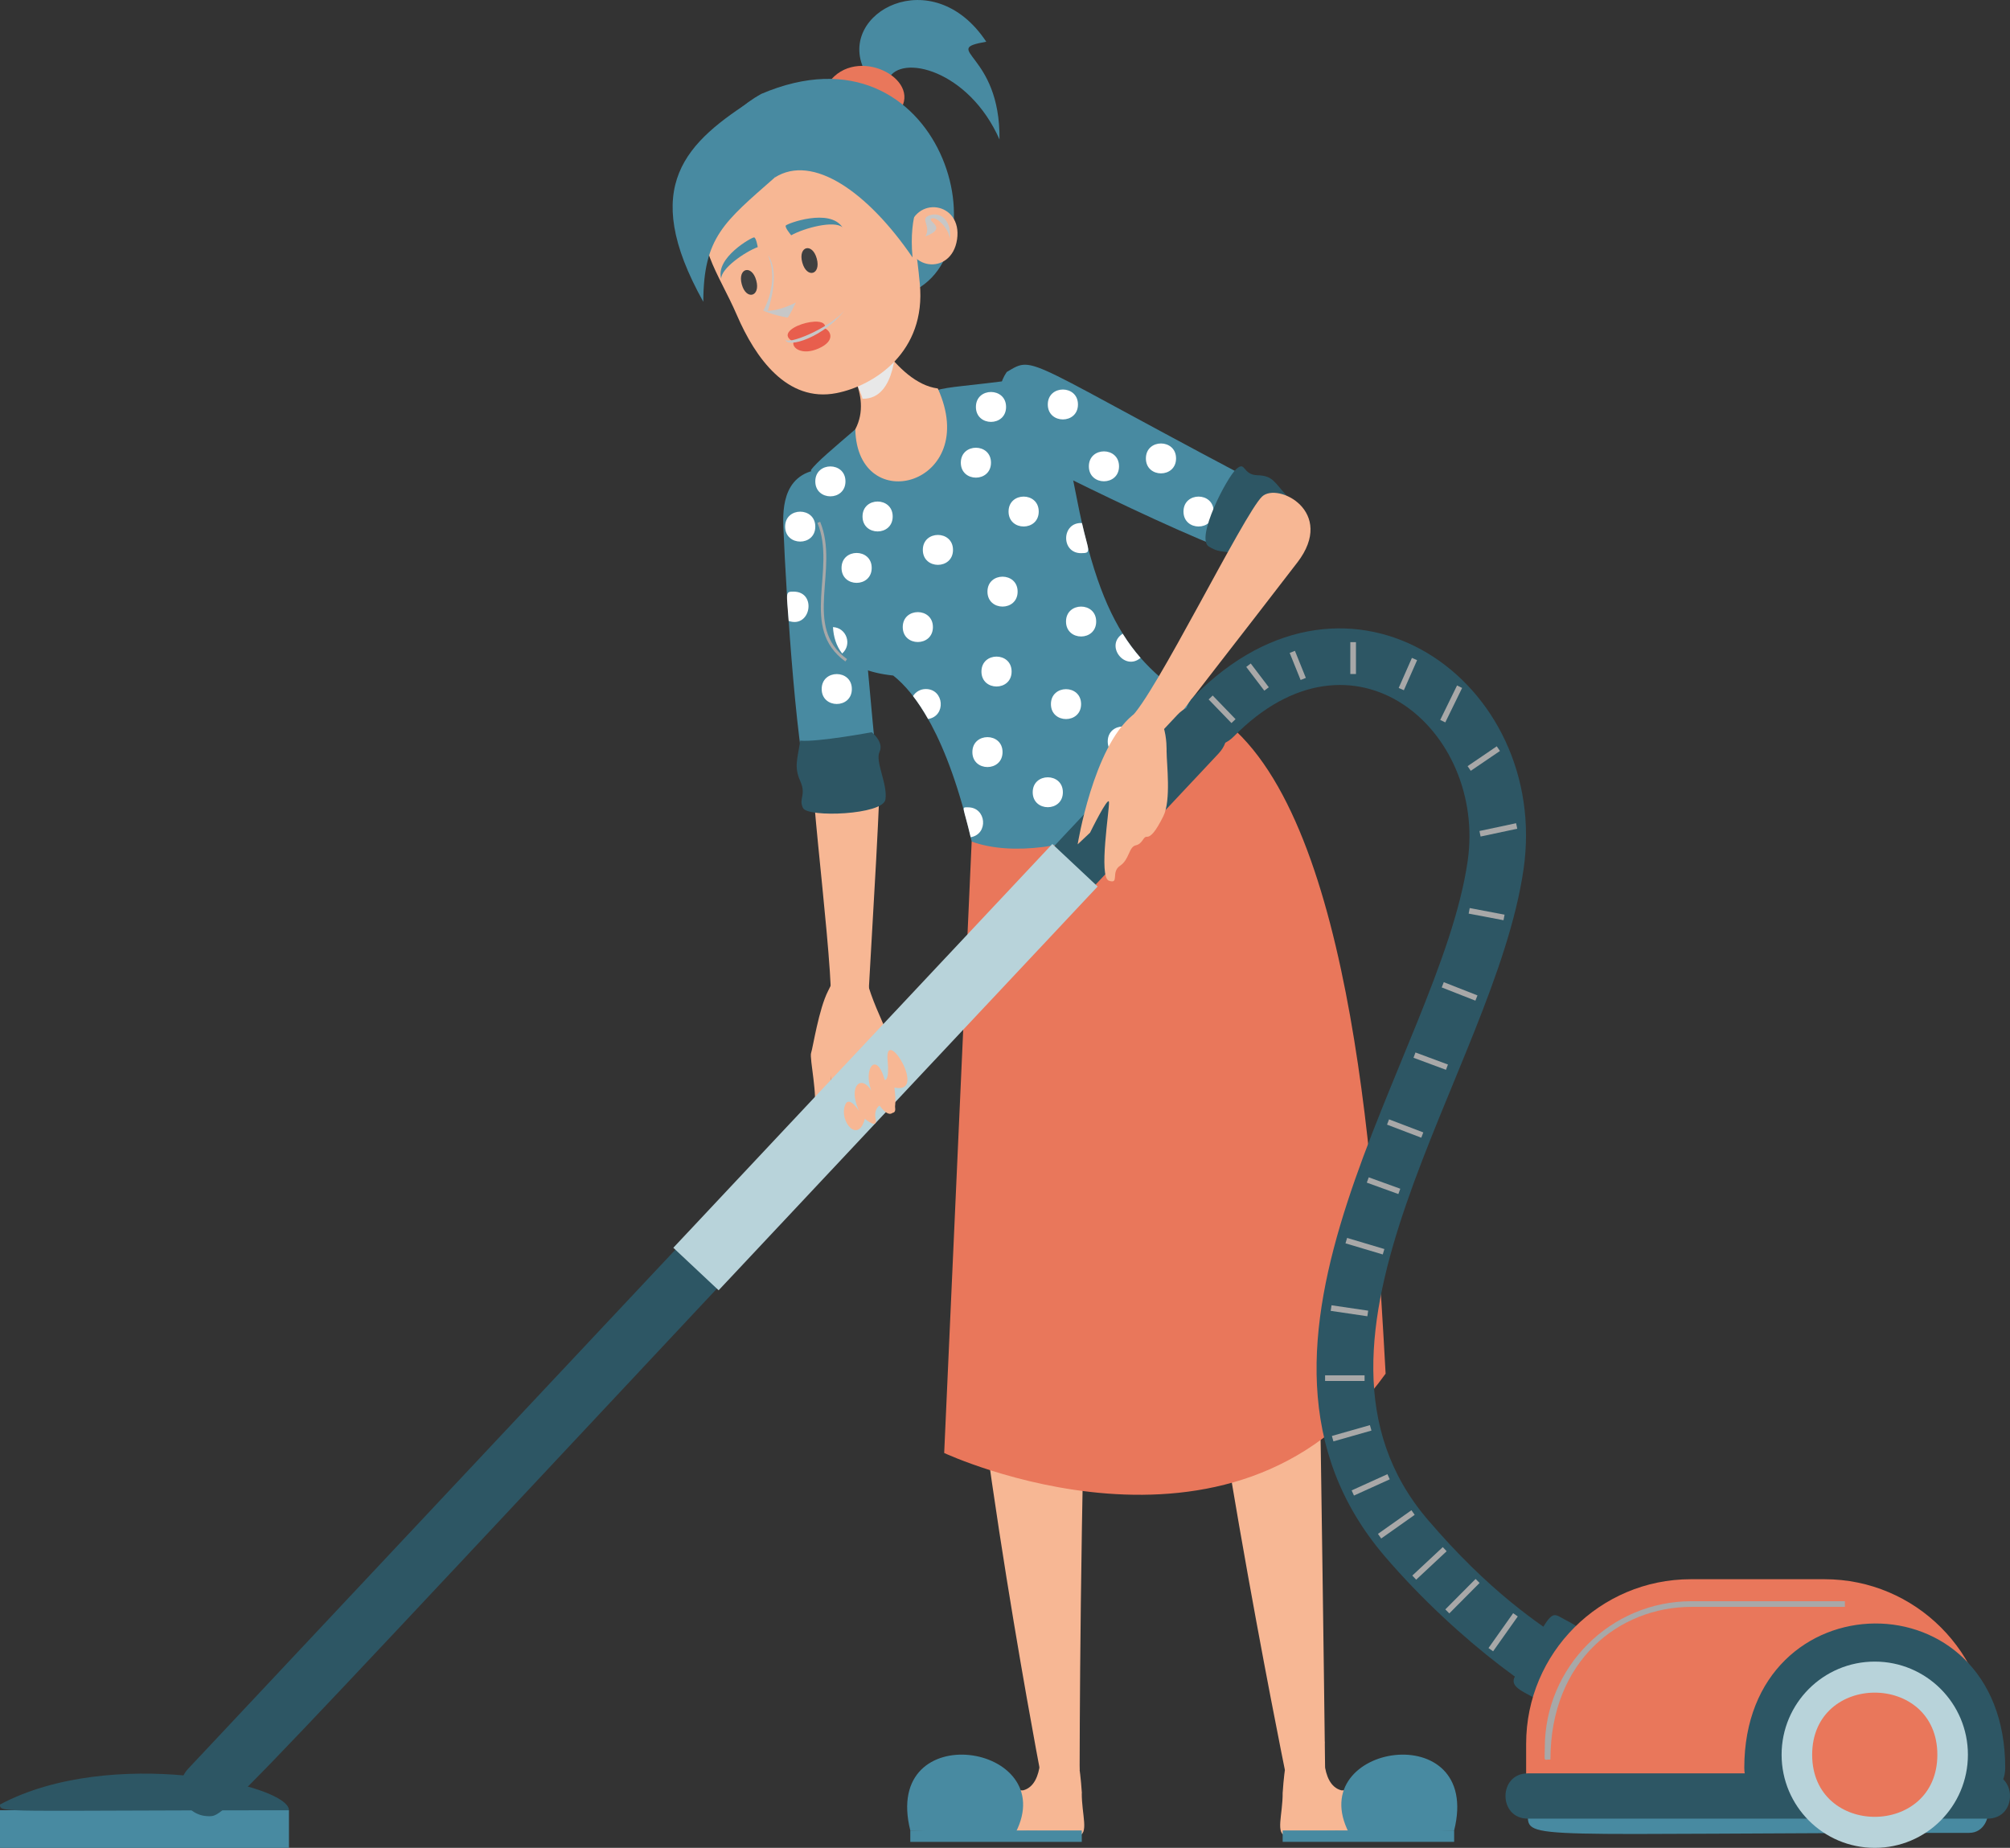 <?xml version="1.0" encoding="UTF-8"?><svg xmlns="http://www.w3.org/2000/svg" viewBox="0 0 711.6 654.34"><rect x="0" y="0" width="711.6" height="654.34" fill="#333333" stroke="none"/><defs><style>.cls-1{fill:#fff;}.cls-2{fill:#b8d3da;}.cls-3{isolation:isolate;}.cls-4{fill:#f7b794;}.cls-5{fill:#c7c7c7;}.cls-6{fill:#e8e8e8;}.cls-7{fill:#488aa1;}.cls-8{fill:#e9775b;}.cls-9{fill:#a8a8a8;}.cls-10{fill:#2d5664;}.cls-11{fill:#404040;}.cls-12{mix-blend-mode:multiply;}.cls-13{fill:#e85e4d;}</style></defs><g class="cls-3"><g id="_1"><g><path class="cls-4" d="m464.5,358.37c2.14,60.41,4.62,267.48,4.62,267.48l-14.23.92s-31.62-155.31-34.71-226.5c5.2-7.09,35.29-49.74,44.32-41.9Z"/><path class="cls-7" d="m305.97,24.76c-9.84-20.21,24.23-38.65,43.19-9.99-16.7,2.98,5.04,3.69,4.69,34.61-10.9-24.69-35.02-30.41-39.27-21.44-4.68,8.54-8.61-3.18-8.61-3.18Z"/><path class="cls-8" d="m292.57,30.51c8.81-14.9,32.64-3.72,26.68,7.51-5.96,11.22-26.68-7.51-26.68-7.51Z"/><path class="cls-4" d="m381.03,620.17s1.32,4.6,1.98,14.7c-5.76,5.65-14.47,6.17-20.79-.9,7.95-2.06,5.98-17.26,5.98-17.26l12.83,3.45Z"/><path class="cls-4" d="m341.08,413.06c-2.14,60.41,26.91,212.79,26.91,212.79l14.23.92s.09-100.62,3.18-171.81c-5.2-7.09-35.29-49.74-44.32-41.9Z"/><path class="cls-7" d="m381.25,176.65l-6.47-32.56c-5.71,10.57-.77,6.33-23.43,18.42,0,0-1.59,15.39.84,18.41,2.42,3.02,14.91,8.44,14.91,8.44l14.15-12.72Z"/><path class="cls-8" d="m433.48,255.35c46.26,36.11,53.42,165.51,57.07,231.07-54.24,75.77-156.28,28.09-156.28,28.09l9.73-216.51,89.48-42.66Z"/><path class="cls-7" d="m302.81,152.02c-7.57,6.56-13.78,11.65-15.74,14.48,0,0,10.99,21.75,12.05,30.33s-18.09,38.72,17.1,42.38c7.46,5.86,19.08,20.76,27.79,58.8,28.76,10.41,84.76-13.04,89.48-42.66-28.25-16.84-42.23-27.5-52.24-78.69-17.72-1.62-19.8-42.49-19.8-42.49-39.22,5.35-21.95-.31-58.64,17.86Z"/><path class="cls-1" d="m402.85,262.56c0,7.06-10.68,7.06-10.68,0s10.68-7.06,10.68,0Z"/><path class="cls-4" d="m297.93,126.31s11.34,13.41,4.87,25.71c.7,31.7,44.67,19.68,29.21-14.46-15.08-1.92-26.55-26.25-26.55-26.25l-7.54,15Z"/><g class="cls-12"><path class="cls-6" d="m317.16,120.4s.59,21.07-11.79,20.8c-.61-2.43-3.8-9.28-3.8-9.28,0,0,8.56-11.16,15.58-11.52Z"/></g><path class="cls-7" d="m356.4,131.74c10.39-6.15,4.43-4.95,99.43,44.86,0,0,4.41,16.93-1.06,22.99-5.48,6.05-88.02-36.05-88.02-36.05,0,0-19.79-17.92-10.35-31.8Z"/><path class="cls-1" d="m429.67,181.14c0,7.06-10.68,7.06-10.68,0s10.68-7.06,10.68,0Z"/><path class="cls-7" d="m264.17,58.37c4.29,15.9,46-1.75,50.5,21.63-.67,9.13-21.18,32.35,4.98,24.49,37.74-11.34,14.19-98.79-50.21-71.21-25.55,14.32-28.52,47.56-10.71,70.24,29.07,16.28.6,5.41-3.1-16.24-2.09-12.25,3.46-11.06,8.54-28.91Z"/><path class="cls-4" d="m251.01,71.24c-5.85,14.51,3.35,25.22,9.88,40.37,6.53,15.15,17.78,30.99,35.21,27.6,13.27-2.59,31.87-14.48,29.54-38.74-1.88-19.53-5.92-54.74-38-50.78-13.66,1.69-30.09,5.34-36.63,21.56Z"/><path class="cls-4" d="m321.57,82.21c-1.99,13.37,15.26,15.94,17.26,2.57,1.99-13.37-15.26-15.94-17.26-2.57Z"/><path class="cls-7" d="m274.25,62.89c13.47-8.63,33.04,5.17,48.82,28.28-1.5-15.74,3.64-22.54,3.64-22.54,0,0-25.36-24.81-26.3-25.14-.94-.33-12.83-7.91-19.62-4.67-6.79,3.24-6.55,24.07-6.55,24.07Z"/><path class="cls-7" d="m274.25,62.89c-17.85,15.72-25.18,21.07-25.26,43.97-22.97-41.16-6.03-56.6,18.6-72.23,19.17-12.17,6.67,28.26,6.67,28.26Z"/><g class="cls-12"><path class="cls-5" d="m327.61,83.7c2.28-3.84-2.39-6.29,1.72-7.52,4.11-1.23,7.68,2.43,6.9,8.41-.21-3.65-4.77-8.16-6.49-7.21-1.72.95,6.14,3.27-2.13,6.32Z"/></g><path class="cls-11" d="m284.03,92.95c1.57,5.77,6.7,4.39,5.13-1.38-1.57-5.77-6.7-4.39-5.13,1.38Z"/><path class="cls-11" d="m262.61,100.69c1.57,5.77,6.7,4.39,5.13-1.38-1.57-5.77-6.7-4.39-5.13,1.38Z"/><g class="cls-12"><path class="cls-5" d="m270.21,109.99c4.98.69,11.55-2.87,11.55-2.87,0,0-2.15,4.55-2.92,5.36-5.52-1-8.63-2.49-8.63-2.49Z"/></g><g class="cls-12"><path class="cls-5" d="m270.21,109.99s5.86-9.64,1.69-19.65c4.7,6.69-.1,19.74-.1,19.74l-1.59-.08Z"/></g><g class="cls-3"><path class="cls-7" d="m280.12,83.31c4.56-2.57,15.29-5.41,18.14-2.8-4.56-6.94-19.66-1.33-20.07-.64-.41.69,1.92,3.44,1.92,3.44Z"/></g><g class="cls-3"><path class="cls-7" d="m268.26,87.5c-4.57,1.69-13.05,7.6-12.92,11.2-2.18-7.42,10.9-14.76,11.64-14.64.74.12,1.28,3.44,1.28,3.44Z"/></g><path class="cls-13" d="m292.08,116.28c1.29-5.89-19.8.44-11.14,4.74-.76,2.22,3.11,4.99,8.97,2.33,5.86-2.66,4.26-6.08,2.17-7.07Z"/><g class="cls-12"><path class="cls-5" d="m298.9,110.02c-5.36,6.28-20.73,12.62-20.98,10.01.68,3.85,14.2-1.08,20.98-10.01Z"/></g><path class="cls-4" d="m456.08,620.17s-1.32,4.6-1.98,14.7c5.76,5.65,14.47,6.17,20.79-.9-7.95-2.06-5.98-17.26-5.98-17.26l-12.83,3.45Z"/><path class="cls-4" d="m454.1,634.87c.05,7.77-2.72,14.61,1.32,15.23,5.87.91-.08-3.28,32.99-1.08,0,0-.86-15.41-13.52-15.05-12.66.36-20.79.9-20.79.9Z"/><path class="cls-7" d="m293.67,166.06c10.84,5.31,6.61,1.41,17.03,107.75,0,0-19.95,16.44-23.53,9.1-4.78-9.81-8.84-71.14-9.82-96.01-.26-6.61-.47-21.12,16.32-20.84Z"/><path class="cls-1" d="m296.24,269.86c0,7.06-10.68,7.06-10.68,0s10.68-7.06,10.68,0Z"/><path class="cls-4" d="m311.37,280.12c-1.34,32.18-4.03,69.76-4.41,84.38-9.47,1.48-14.71,3.24-13.14-2.76,2.75-10.51-7.85-84.93-6.08-93.55,1.52-7.42,24.58-10.77,23.64,11.93Z"/><path class="cls-4" d="m307.16,348.12c2.28,9.3,13.68,31.25,13.97,32.6.6,2.78-2.15,3.5-3.49,2.72s-4.92-8.79-4.92-8.79c0,0,4.39,15.68,4.22,18.32-.17,2.65-4.96.17-6.07-3.54-1.11-3.71-1.92-8.12-1.92-8.12,0,0,1.56,13.09,1.07,15.03-.49,1.93-3.86.81-5.54-2.28-1.68-3.1-3.32-12.86-3.32-12.86,0,0-1.04,6.93-1.99,10.18-.95,3.25-4.2,1.04-4.73-1.49-.53-2.53-.04-16.96.06-18.6.11-1.63-.19,12.34-.65,14.39-.46,2.06-.93,7.39-5.81,6.87,1.7-3.45-1.53-17.86-.89-19.68.64-1.82,2.72-15.59,6.04-22.01,5.16-9.97-1.38-3.9,7.24-10.05l6.73,7.31Z"/><g class="cls-12"><path class="cls-9" d="m299.28,234.23c-16.53-11.99-3.05-32.49-9.87-49.07l.95-.39c6.93,16.85-6.39,37.1,9.52,48.63l-.6.83Z"/></g><rect class="cls-7" x="0" y="641.02" width="102.3" height="13.32" transform="translate(102.3 1295.35) rotate(180)"/><path class="cls-10" d="m0,638.99c38.94-20.8,102.3-7.2,102.3,2.03C-.03,641.02,0,642.14,0,638.99Z"/><path class="cls-1" d="m448.4,177.55c0,7.06-10.68,7.06-10.68,0s10.68-7.06,10.68,0Z"/><path class="cls-10" d="m455.63,175.64c-4.53-4.93-4.98-7.2-10.42-7.35s-4.12-5.18-7.49-2.24c-3.37,2.95-14.58,24.51-9.75,27.49,4.82,2.98,6.39.71,8.73,3.41,2.34,2.7,18.93-21.32,18.93-21.32Z"/><path class="cls-4" d="m459.3,199.17c-19.6,25.55-41.25,53.1-49.97,64.84-8.6-4.24-13.9-5.81-9.17-9.81,8.29-7.02,40.25-72.34,46.66-78.37,5.51-5.19,26.31,5.32,12.48,23.35Z"/><path class="cls-10" d="m73.94,643.13c-8.66,0-13.31-10.42-7.29-16.84L416.85,253.11c9.05-9.65,23.64,4.04,14.58,13.69C76.25,645.29,80.69,643.13,73.94,643.13Z"/><rect class="cls-2" x="215.44" y="366.88" width="196.08" height="22" transform="translate(-176.58 347.89) rotate(-46.82)"/><path class="cls-4" d="m413.01,266.13c0,4.18,1.65,17.29-1.14,22.87-2.79,5.58-4.46,7.36-5.86,7.31-1.4-.05-1.4,2.46-3.91,3.02s-2.23,5.02-5.58,7.25c-3.35,2.23-.1,6.56-3.91,5.3-3.8-1.26.28-25.67,0-27.9s-6.7,10.88-6.7,10.88l-4.39,4.14s5.51-34.33,19.46-45.74c12.83-6.95,12.02,12.86,12.02,12.86Z"/><path class="cls-4" d="m314.25,375.6c.68,7.35-1.04,6.81-1.04,6.81-3.24-11.63-8.77-2.39-3.5,6.2-3.93-9.5-10.02-4.58-5.57,4.75.33.69-3.52-5.94-4.98-1.98-2.11,5.74,4.67,13.78,7.02,4.79,0,0,4.56,3.89,3.83.17-.73-3.71,1.38-4.85,1.38-4.85,3.51,4.81,6.68,4.35,5.26-6.39,12.12,2.73-3.63-22.6-2.41-9.51Z"/><rect class="cls-7" x="454.1" y="648.17" width="60.71" height="4.04"/><path class="cls-7" d="m514.81,648.17c10.17-40.67-53.59-30.81-37.25.85,22.56,0,37.25-.85,37.25-.85Z"/><path class="cls-4" d="m382.98,634.87c-.05,7.77,2.72,14.61-1.32,15.23-5.87.91.08-3.28-32.99-1.08,0,0,.86-15.41,13.52-15.05,12.66.36,20.79.9,20.79.9Z"/><rect class="cls-7" x="322.27" y="648.17" width="60.71" height="4.04" transform="translate(705.25 1300.39) rotate(180)"/><path class="cls-7" d="m322.27,648.17c-10.17-40.67,53.59-30.81,37.25.85-22.56,0-37.25-.85-37.25-.85Z"/><path class="cls-10" d="m558.21,605.52c-7.9,0-41.81-23.83-67.97-54.44-64.39-75.35,19.31-176.87,29.35-246.13,6.72-46.4-40.46-87.25-82.79-44.16-9.27,9.44-23.54-4.58-14.27-14.01,55.61-56.62,126.43-5.01,116.85,61.05-10.46,72.13-88.64,166.26-33.94,230.27,43.64,51.07,69.76,45.99,61.69,61.94-1.76,3.48-5.28,5.49-8.93,5.49Z"/><path class="cls-10" d="m543.6,601.46c-4.29-2.47-9.38-4.19-7.25-7.87,11.59-20.08,12.13-23.22,15.85-21.08,4.29,2.47,9.38,4.19,7.25,7.87-11.59,20.08-12.13,23.22-15.85,21.08Z"/><path class="cls-7" d="m697.11,649.03c-156.48,0-156.22,2.8-156.22-6.53.1,0,.18-6.53,6.53-6.53,156.48,0,156.22-2.8,156.22,6.53.42,0-.66,6.53-6.53,6.53Z"/><path class="cls-8" d="m598.59,559.21h47.36c32.17,0,58.29,26.12,58.29,58.29v21.69h-163.94v-21.69c0-32.17,26.12-58.29,58.29-58.29Z"/><path class="cls-10" d="m703.64,643.99h-162.75c-10.54,0-10.54-16.03,0-16.03h162.75c10.58,0,10.66,16.03,0,16.03Z"/><path class="cls-10" d="m689.91,626.04c0-9.28-2.55-30.87-26.19-30.87s-26.19,23.62-26.19,30.87c0,13.23-20,13.23-20,0,0-67.54,92.38-68.87,92.38,0,0,13.23-20,13.23-20,0Z"/><circle class="cls-2" cx="663.72" cy="621.36" r="32.98"/><path class="cls-8" d="m685.88,621.36c0,29.32-44.32,29.32-44.32,0s44.32-29.32,44.32,0Z"/><g class="cls-12"><path class="cls-9" d="m548.9,623.05c-2.61,0-2,1.04-2-4.13,0-28.63,23.29-51.92,51.92-51.92h54.33v2h-54.33c-25.49,0-49.92,18.98-49.92,54.05Z"/></g><g class="cls-12"><rect class="cls-9" x="524.59" y="576.94" width="15.12" height="2" transform="translate(-246.96 678.87) rotate(-54.74)"/></g><g class="cls-12"><rect class="cls-9" x="510.15" y="564.24" width="15.2" height="2" transform="translate(-248.14 534.04) rotate(-45.18)"/></g><g class="cls-12"><rect class="cls-9" x="498.7" y="552.6" width="14.76" height="2" transform="translate(-241.64 494.4) rotate(-43.04)"/></g><g class="cls-12"><rect class="cls-9" x="487.09" y="538.77" width="14.51" height="2" transform="translate(-220.86 384.17) rotate(-35.24)"/></g><g class="cls-12"><rect class="cls-9" x="478.32" y="524.79" width="13.91" height="2" transform="translate(-173.87 247.44) rotate(-24.4)"/></g><g class="cls-12"><rect class="cls-9" x="471.55" y="506.49" width="14" height="2" transform="translate(-120.68 150.45) rotate(-15.89)"/></g><g class="cls-12"><rect class="cls-9" x="469.12" y="487.01" width="13.98" height="2"/></g><g class="cls-12"><rect class="cls-9" x="476.77" y="457.61" width="2" height="13.12" transform="translate(-51.17 869.08) rotate(-81.61)"/></g><g class="cls-12"><rect class="cls-9" x="482.2" y="434.36" width="2" height="13.77" transform="translate(-77.79 778.09) rotate(-73.38)"/></g><g class="cls-12"><rect class="cls-9" x="488.85" y="413.96" width="2" height="11.88" transform="translate(-71.69 737.63) rotate(-70.11)"/></g><g class="cls-12"><rect class="cls-9" x="496.46" y="393.12" width="2" height="12.98" transform="translate(-53.14 722.08) rotate(-69.13)"/></g><g class="cls-12"><rect class="cls-9" x="505.51" y="369.62" width="2" height="12.26" transform="translate(-22.04 719.8) rotate(-69.63)"/></g><g class="cls-12"><rect class="cls-9" x="515.72" y="344.65" width="2" height="12.81" transform="translate(1.04 703.62) rotate(-68.55)"/></g><g class="cls-12"><rect class="cls-9" x="525.3" y="317.42" width="2" height="12.56" transform="translate(110.2 780.46) rotate(-79.26)"/></g><g class="cls-12"><rect class="cls-9" x="523.81" y="292.9" width="13.27" height="2" transform="translate(-49.53 116.77) rotate(-12.01)"/></g><g class="cls-12"><rect class="cls-9" x="519.05" y="267.58" width="12.49" height="2" transform="translate(-60.09 342.04) rotate(-34.23)"/></g><g class="cls-12"><rect class="cls-9" x="506.95" y="248.24" width="13.58" height="2" transform="translate(64.41 601.6) rotate(-63.98)"/></g><g class="cls-12"><rect class="cls-9" x="492.61" y="237.67" width="11.63" height="2" transform="translate(79.24 598.78) rotate(-66.25)"/></g><g class="cls-12"><rect class="cls-9" x="478.05" y="227.39" width="2" height="11.28"/></g><g class="cls-12"><rect class="cls-9" x="458.45" y="230.42" width="2" height="10.33" transform="translate(-54.78 189.13) rotate(-21.98)"/></g><g class="cls-12"><rect class="cls-9" x="444.21" y="234.51" width="2" height="10.56" transform="translate(-54.37 318.11) rotate(-37.22)"/></g><g class="cls-12"><rect class="cls-9" x="431.65" y="245.34" width="2" height="11.64" transform="translate(-53.04 371.04) rotate(-44)"/></g><path class="cls-1" d="m367.74,181.14c0,7.06-10.68,7.06-10.68,0s10.68-7.06,10.68,0Z"/><path class="cls-1" d="m388.08,220.09c0,7.06-10.68,7.06-10.68,0s10.68-7.06,10.68,0Z"/><path class="cls-1" d="m403.8,232.96c-2.26-2.59-4.37-5.41-6.33-8.56-6.39,4.1.67,13.38,6.33,8.56Z"/><path class="cls-1" d="m337.39,194.72c0,7.06-10.68,7.06-10.68,0s10.68-7.06,10.68,0Z"/><path class="cls-1" d="m358.14,237.8c0,7.06-10.68,7.06-10.68,0s10.68-7.06,10.68,0Z"/><path class="cls-1" d="m376.29,280.54c0,7.06-10.68,7.06-10.68,0s10.68-7.06,10.68,0Z"/><path class="cls-1" d="m342.73,285.88c-2.6,0-1.7-.56.92,10.59,6.4-1.11,5.58-10.59-.92-10.59Z"/><path class="cls-1" d="m330.28,222.05c0,7.06-10.68,7.06-10.68,0s10.68-7.06,10.68,0Z"/><path class="cls-1" d="m316.04,182.89c0,7.06-10.68,7.06-10.68,0s10.68-7.06,10.68,0Z"/><path class="cls-1" d="m280.96,209.5c-3.08,0-2.46.2-1.75,10.38,7.86,2.73,10.07-10.38,1.75-10.38Z"/><path class="cls-1" d="m350.84,163.84c0,7.06-10.68,7.06-10.68,0s10.68-7.06,10.68,0Z"/><path class="cls-1" d="m356.18,144.1c0,7.06-10.68,7.06-10.68,0s10.68-7.06,10.68,0Z"/><path class="cls-1" d="m381.63,143.23c0,7.06-10.68,7.06-10.68,0s10.68-7.06,10.68,0Z"/><path class="cls-1" d="m396.17,165.13c0,7.06-10.68,7.06-10.68,0s10.68-7.06,10.68,0Z"/><path class="cls-1" d="m416.36,162.33c0,7.06-10.68,7.06-10.68,0s10.68-7.06,10.68,0Z"/><path class="cls-1" d="m299.32,170.46c0,7.06-10.68,7.06-10.68,0s10.68-7.06,10.68,0Z"/><path class="cls-1" d="m288.64,186.48c0,7.06-10.68,7.06-10.68,0s10.68-7.06,10.68,0Z"/><path class="cls-1" d="m301.58,243.99c0,7.06-10.68,7.06-10.68,0s10.68-7.06,10.68,0Z"/><path class="cls-1" d="m354.93,266.32c0,7.06-10.68,7.06-10.68,0s10.68-7.06,10.68,0Z"/><path class="cls-1" d="m360.27,209.5c0,7.06-10.68,7.06-10.68,0s10.68-7.06,10.68,0Z"/><path class="cls-1" d="m382.74,249.33c0,7.06-10.68,7.06-10.68,0s10.68-7.06,10.68,0Z"/><path class="cls-1" d="m382.74,195.88c3.99,0,2.53-.79.31-10.66-7.25-.41-7.57,10.66-.31,10.66Z"/><path class="cls-1" d="m308.61,201.1c0,7.06-10.68,7.06-10.68,0s10.68-7.06,10.68,0Z"/><path class="cls-1" d="m327.75,243.99c-1.9,0-3.56.99-4.51,2.49,1.72,2.23,3.51,4.9,5.33,8.12,6.47-1,5.73-10.61-.82-10.61Z"/><path class="cls-1" d="m294.9,222.06c.19,3.39,1.11,6.61,3.25,9.35,3.61-3.15,1.56-9.12-3.25-9.35Z"/><path class="cls-10" d="m283.3,262.25c-.91,6.43-2.28,9.2,0,14.31,2.28,5.11-.7,6.17,1,9.58,1.7,3.41,28.34,2.43,29.17-3.04.84-5.47-3.72-13.42-2.08-16.89,1.64-3.48-2.78-6.92-2.78-6.92,0,0-19.08,3.56-25.31,2.97Z"/></g></g></g></svg>